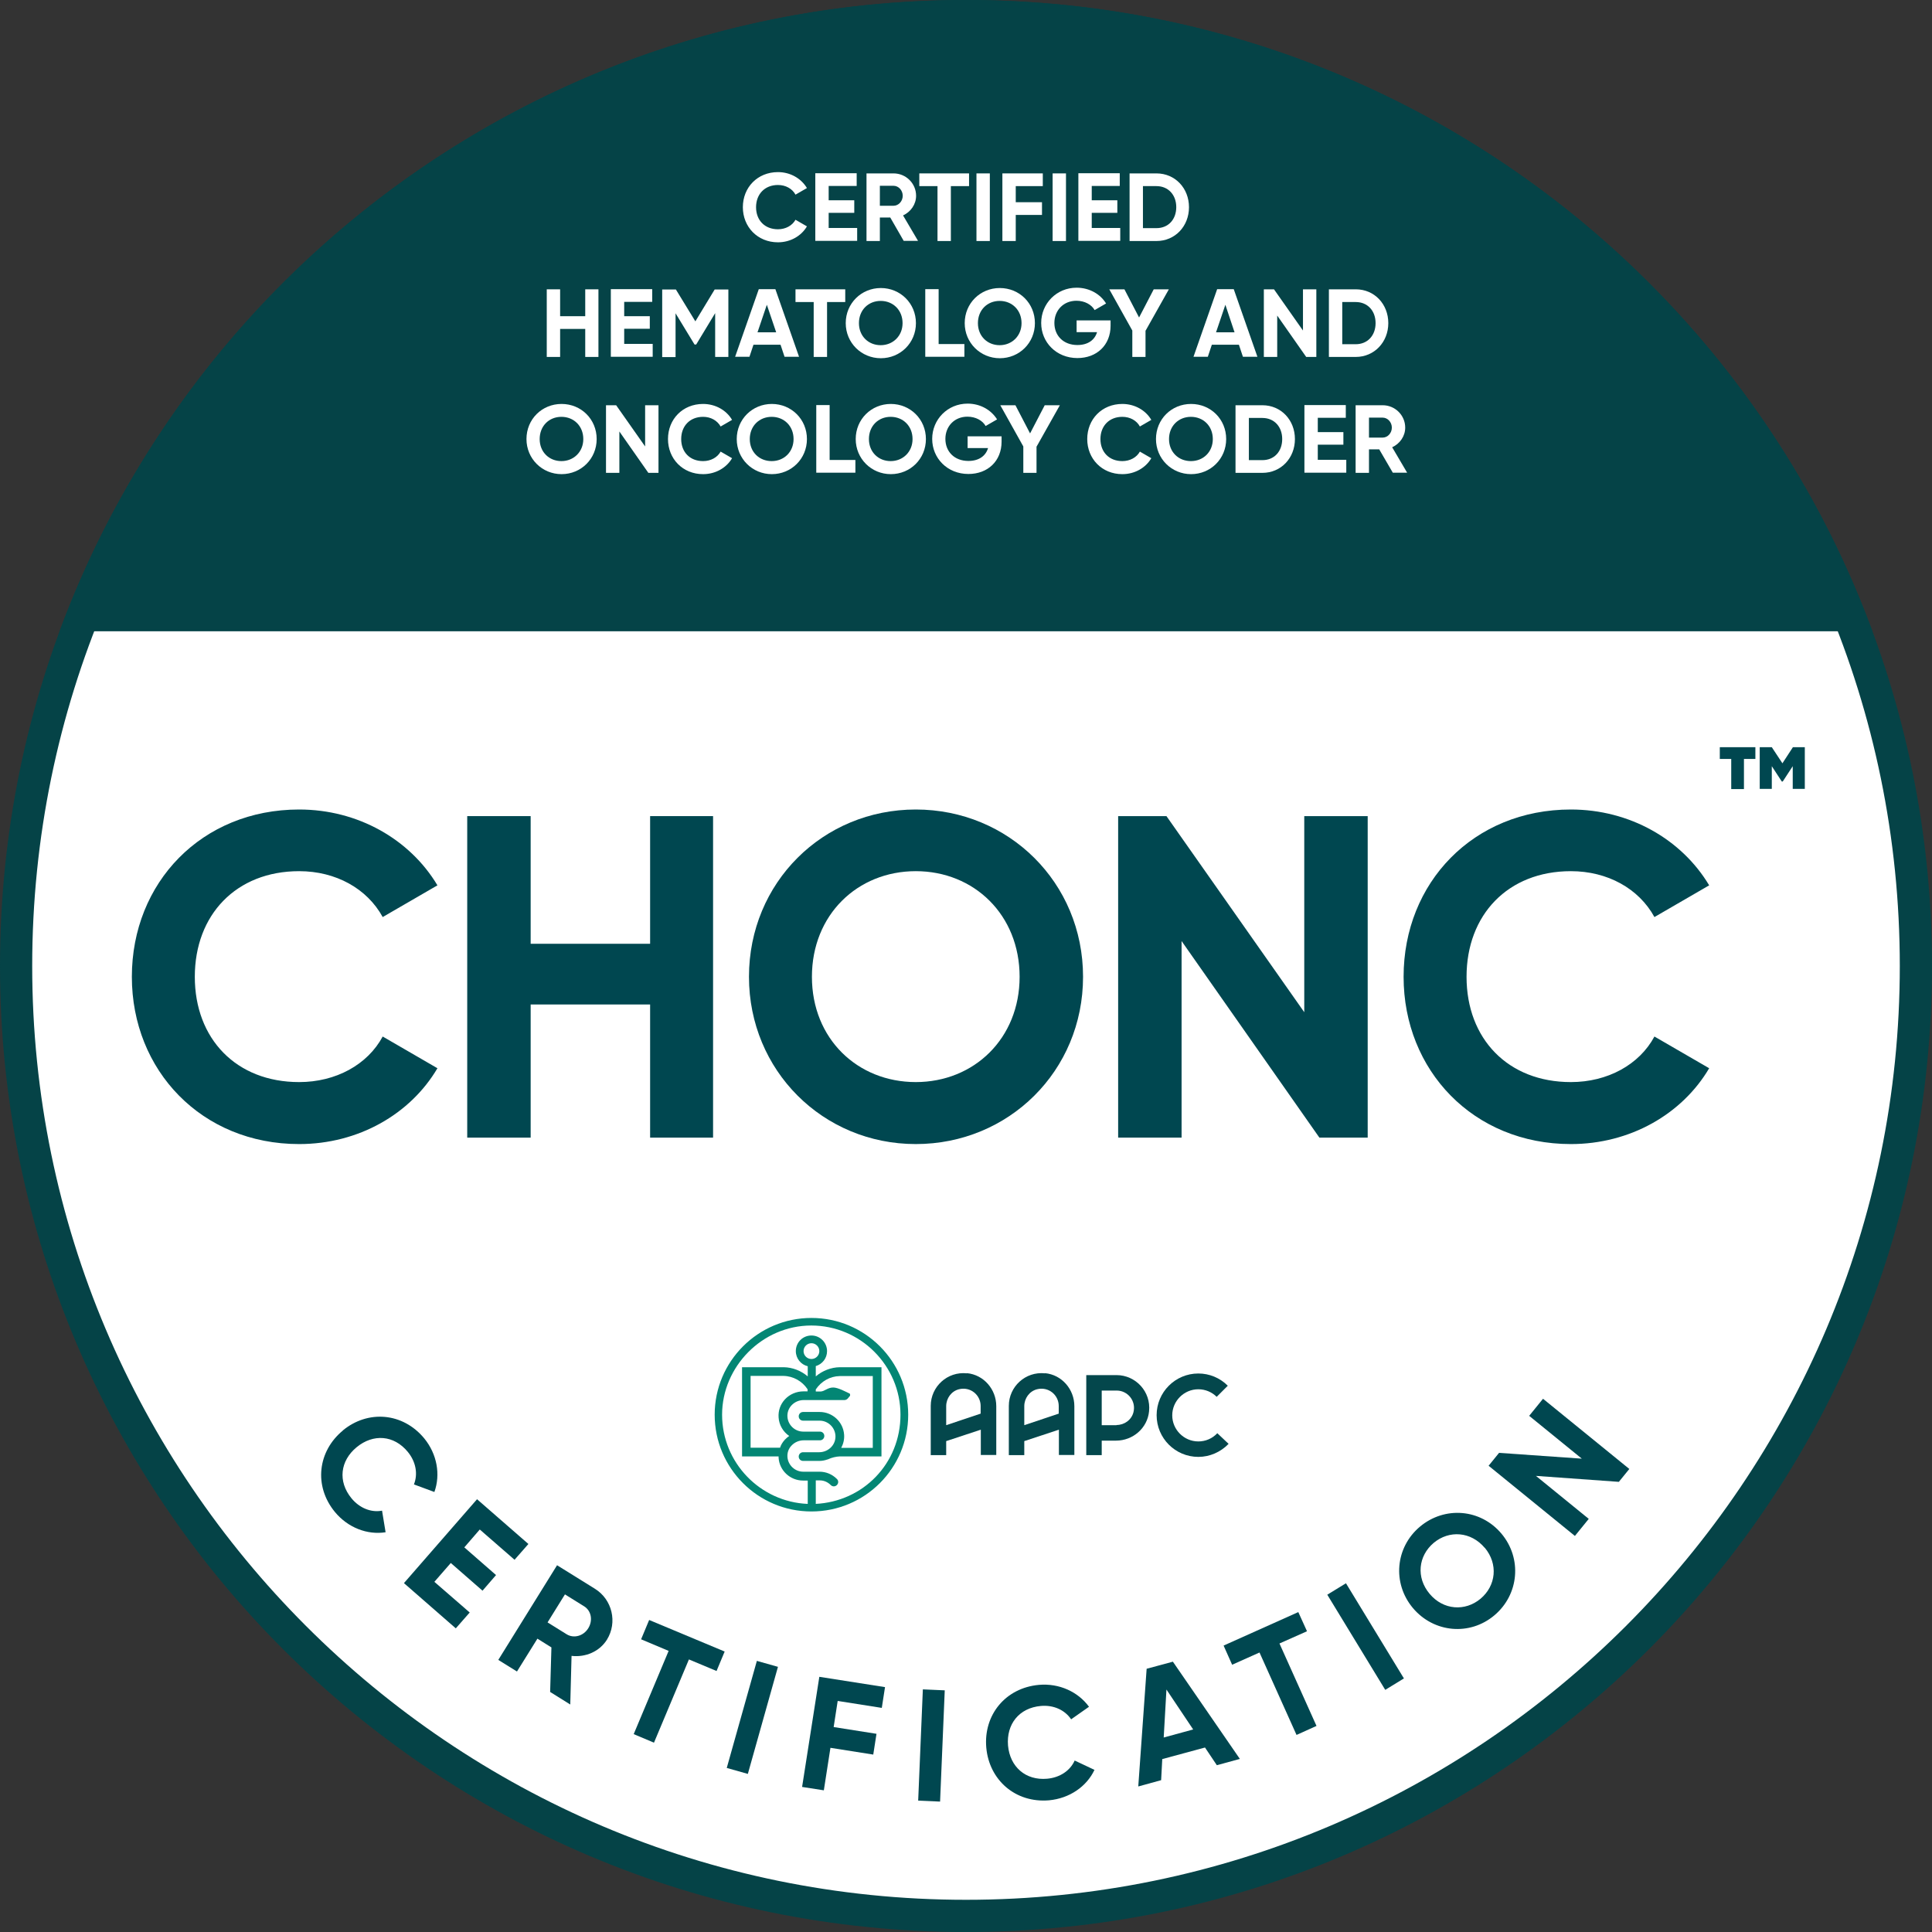 <?xml version="1.0" encoding="UTF-8"?><svg id="a" xmlns="http://www.w3.org/2000/svg" viewBox="0 0 120 120"><rect x="0" y="0" width="120" height="120" fill="#333333" stroke="none"/><defs><style>.c{fill:#004750;}.d{fill:#054347;}.e{fill:#04474c;}.f{fill:#038674;}.g{fill:#fff;}</style></defs><g><g><circle class="g" cx="60" cy="60" r="59"/><path class="d" d="M60,2c31.98,0,58,26.02,58,58s-26.02,58-58,58S2,91.98,2,60,28.02,2,60,2M60,0C26.86,0,0,26.86,0,60s26.86,60,60,60,60-26.86,60-60S93.14,0,60,0h0Z"/></g><g><path class="c" d="M21.29,88.85c1.56-1.29,3.73-1.12,5.06,.49,.8,.98,1.02,2.25,.63,3.33l-1.27-.47c.26-.65,.12-1.41-.38-2.02-.86-1.05-2.15-1.14-3.18-.29-1.02,.84-1.18,2.12-.32,3.17,.5,.61,1.22,.9,1.9,.77l.22,1.34c-1.13,.18-2.34-.28-3.15-1.26-1.33-1.62-1.06-3.78,.5-5.06Z"/><path class="c" d="M29.17,100.16l-.86,.98-3.22-2.81,4.54-5.21,3.19,2.78-.86,.98-2.16-1.88-.96,1.11,1.97,1.72-.84,.97-1.97-1.72-1.02,1.17,2.2,1.91Z"/><path class="c" d="M34.26,102.33l-.88-.55-1.27,2.04-1.16-.72,3.65-5.88,2.35,1.46c1.08,.67,1.41,2.09,.75,3.16-.46,.74-1.33,1.11-2.2,1.01l-.08,3.02-1.25-.78,.08-2.78Zm-.25-1.56l1.19,.74c.44,.27,1.04,.11,1.34-.38,.3-.49,.18-1.09-.26-1.36l-1.19-.74-1.08,1.74Z"/><path class="c" d="M44.51,103.79l-1.72-.72-2.17,5.17-1.26-.53,2.17-5.17-1.71-.72,.5-1.2,4.69,1.96-.5,1.2Z"/><path class="c" d="M48.32,103.53l-1.87,6.65-1.31-.37,1.87-6.65,1.31,.37Z"/><path class="c" d="M52.03,105.65l-.25,1.62,2.66,.42-.2,1.29-2.66-.42-.41,2.64-1.35-.21,1.07-6.84,4.08,.64-.2,1.29-2.73-.43Z"/><path class="c" d="M58.68,104.99l-.29,6.91-1.36-.06,.29-6.91,1.36,.06Z"/><path class="c" d="M61.26,108.55c-.18-2.02,1.18-3.71,3.27-3.9,1.26-.11,2.43,.43,3.11,1.36l-1.11,.78c-.39-.58-1.09-.9-1.88-.83-1.35,.12-2.15,1.13-2.04,2.46,.12,1.32,1.09,2.18,2.43,2.06,.79-.07,1.43-.5,1.71-1.13l1.23,.58c-.49,1.04-1.55,1.77-2.82,1.89-2.09,.18-3.72-1.26-3.9-3.27Z"/><path class="c" d="M74.85,108.54l-2.66,.72-.07,1.31-1.42,.39,.52-7.31,1.63-.44,4.16,6.04-1.43,.39-.73-1.09Zm-.74-1.12l-1.66-2.48-.17,2.98,1.83-.5Z"/><path class="c" d="M81.18,101.32l-1.71,.76,2.3,5.12-1.24,.56-2.3-5.12-1.7,.76-.53-1.19,4.64-2.08,.54,1.19Z"/><path class="c" d="M83.6,98.34l3.6,5.91-1.16,.71-3.6-5.91,1.16-.71Z"/><path class="c" d="M87.76,99.88c-1.3-1.55-1.09-3.78,.44-5.06s3.76-1.11,5.06,.44c1.29,1.54,1.09,3.78-.44,5.07s-3.76,1.09-5.06-.45Zm4.46-3.74c-.86-1.02-2.21-1.11-3.17-.31-.96,.81-1.11,2.15-.25,3.17,.85,1.01,2.2,1.1,3.16,.3,.96-.81,1.11-2.15,.26-3.17Z"/><path class="c" d="M95.84,86.88l5.36,4.36-.65,.8-5.15-.37,3.28,2.67-.86,1.06-5.36-4.36,.65-.8,5.14,.36-3.27-2.66,.86-1.06Z"/></g><g><path class="c" d="M8.19,60.67c0-5.85,4.34-10.39,10.39-10.39,3.65,0,6.88,1.85,8.59,4.71l-3.4,1.97c-.97-1.77-2.91-2.85-5.19-2.85-3.91,0-6.48,2.71-6.48,6.56s2.57,6.54,6.48,6.54c2.28,0,4.25-1.08,5.19-2.83l3.4,1.97c-1.68,2.85-4.91,4.71-8.59,4.71-6.05,0-10.39-4.57-10.39-10.39Z"/><path class="c" d="M44.29,50.69v19.97h-3.91v-8.27h-7.42v8.27h-3.94v-19.97h3.94v7.93h7.42v-7.93h3.91Z"/><path class="c" d="M46.52,60.67c0-5.85,4.59-10.39,10.36-10.39s10.39,4.54,10.39,10.39-4.62,10.39-10.39,10.39-10.36-4.57-10.36-10.39Zm16.81,0c0-3.85-2.83-6.56-6.45-6.56s-6.45,2.71-6.45,6.56,2.83,6.54,6.45,6.54,6.45-2.71,6.45-6.54Z"/><path class="c" d="M84.95,50.69v19.97h-3l-8.56-12.21v12.21h-3.94v-19.97h3l8.56,12.18v-12.18h3.94Z"/><path class="c" d="M87.18,60.67c0-5.85,4.34-10.39,10.39-10.39,3.65,0,6.88,1.85,8.59,4.71l-3.4,1.97c-.97-1.77-2.91-2.85-5.19-2.85-3.91,0-6.48,2.71-6.48,6.56s2.57,6.54,6.48,6.54c2.28,0,4.25-1.08,5.19-2.83l3.4,1.97c-1.68,2.85-4.91,4.71-8.59,4.71-6.05,0-10.39-4.57-10.39-10.39Z"/><path class="c" d="M109.03,47.14h-.71v1.87h-.79v-1.87h-.71v-.73h2.21v.73Zm3.07-.73v2.59h-.75v-1.41l-.62,.95h-.06l-.62-.95v1.41h-.75v-2.59h.75l.66,1,.65-1h.75Z"/></g><path class="d" d="M3.7,39.21H116.3C107.84,16.32,85.83,0,60,0S12.16,16.32,3.7,39.21Z"/><g><path class="g" d="M46.14,12.87c0-1.23,.91-2.18,2.18-2.18,.77,0,1.44,.39,1.8,.99l-.71,.41c-.2-.37-.61-.6-1.09-.6-.82,0-1.36,.57-1.36,1.38s.54,1.37,1.36,1.37c.48,0,.89-.23,1.09-.59l.71,.41c-.35,.6-1.03,.99-1.8,.99-1.27,0-2.18-.96-2.18-2.18Z"/><path class="g" d="M53.24,14.17v.79h-2.6v-4.2h2.57v.79h-1.74v.89h1.59v.78h-1.59v.94h1.77Z"/><path class="g" d="M55.28,13.51h-.63v1.46h-.83v-4.2h1.68c.77,0,1.4,.62,1.4,1.39,0,.53-.33,1-.81,1.22l.93,1.58h-.89l-.84-1.46Zm-.63-.73h.85c.31,0,.57-.28,.57-.62s-.26-.62-.57-.62h-.85v1.24Z"/><path class="g" d="M60.19,11.56h-1.13v3.41h-.83v-3.41h-1.13v-.79h3.09v.79Z"/><path class="g" d="M61.48,10.77v4.2h-.83v-4.2h.83Z"/><path class="g" d="M63.09,11.56v1h1.63v.79h-1.63v1.62h-.83v-4.2h2.51v.79h-1.68Z"/><path class="g" d="M66.21,10.77v4.2h-.83v-4.2h.83Z"/><path class="g" d="M69.58,14.17v.79h-2.6v-4.2h2.57v.79h-1.74v.89h1.59v.78h-1.59v.94h1.77Z"/><path class="g" d="M73.85,12.87c0,1.18-.86,2.1-2.02,2.1h-1.67v-4.2h1.67c1.16,0,2.02,.92,2.02,2.1Zm-.79,0c0-.77-.5-1.31-1.23-1.31h-.84v2.61h.84c.73,0,1.23-.53,1.23-1.31Z"/><path class="g" d="M37.17,17.97v4.2h-.82v-1.74h-1.56v1.74h-.83v-4.2h.83v1.67h1.56v-1.67h.82Z"/><path class="g" d="M40.54,21.37v.79h-2.6v-4.2h2.57v.79h-1.74v.89h1.59v.78h-1.59v.94h1.77Z"/><path class="g" d="M45.24,22.17h-.82v-2.72l-1.18,1.95h-.1l-1.18-1.94v2.72h-.83v-4.2h.85l1.21,1.98,1.2-1.98h.85v4.2Z"/><path class="g" d="M48.47,21.41h-1.67l-.25,.75h-.89l1.47-4.2h1.03l1.47,4.2h-.9l-.25-.75Zm-.26-.77l-.58-1.71-.58,1.71h1.15Z"/><path class="g" d="M52.5,18.76h-1.13v3.41h-.83v-3.41h-1.13v-.79h3.09v.79Z"/><path class="g" d="M52.53,20.07c0-1.23,.97-2.18,2.18-2.18s2.18,.95,2.18,2.18-.97,2.18-2.18,2.18-2.18-.96-2.18-2.18Zm3.53,0c0-.81-.59-1.38-1.36-1.38s-1.35,.57-1.35,1.38,.59,1.37,1.35,1.37,1.36-.57,1.36-1.37Z"/><path class="g" d="M59.9,21.37v.79h-2.43v-4.2h.83v3.41h1.6Z"/><path class="g" d="M59.92,20.07c0-1.23,.96-2.18,2.18-2.18s2.18,.95,2.18,2.18-.97,2.18-2.18,2.18-2.18-.96-2.18-2.18Zm3.53,0c0-.81-.59-1.38-1.36-1.38s-1.35,.57-1.35,1.38,.59,1.37,1.35,1.37,1.36-.57,1.36-1.37Z"/><path class="g" d="M68.98,20.23c0,1.21-.86,2.01-2.06,2.01-1.31,0-2.25-.98-2.25-2.18s.95-2.19,2.2-2.19c.8,0,1.48,.4,1.83,.98l-.71,.41c-.19-.34-.62-.58-1.13-.58-.8,0-1.37,.59-1.37,1.38s.56,1.37,1.43,1.37c.66,0,1.08-.32,1.22-.8h-1.27v-.73h2.11v.32Z"/><path class="g" d="M71.15,20.53v1.64h-.82v-1.64l-1.43-2.56h.94l.91,1.75,.91-1.75h.94l-1.44,2.56Z"/><path class="g" d="M76.94,21.41h-1.67l-.25,.75h-.89l1.47-4.2h1.03l1.47,4.2h-.9l-.25-.75Zm-.26-.77l-.57-1.71-.58,1.71h1.15Z"/><path class="g" d="M81.76,17.97v4.2h-.63l-1.8-2.57v2.57h-.83v-4.2h.63l1.8,2.56v-2.56h.83Z"/><path class="g" d="M86.23,20.07c0,1.18-.87,2.1-2.02,2.1h-1.67v-4.2h1.67c1.16,0,2.02,.92,2.02,2.1Zm-.79,0c0-.77-.5-1.31-1.23-1.31h-.84v2.62h.84c.72,0,1.23-.53,1.23-1.31Z"/><path class="g" d="M32.7,27.27c0-1.23,.96-2.18,2.18-2.18s2.18,.95,2.18,2.18-.97,2.18-2.18,2.18-2.18-.96-2.18-2.18Zm3.53,0c0-.81-.59-1.38-1.36-1.38s-1.35,.57-1.35,1.38,.59,1.37,1.35,1.37,1.36-.57,1.36-1.37Z"/><path class="g" d="M40.9,25.17v4.2h-.63l-1.8-2.57v2.57h-.83v-4.2h.63l1.8,2.56v-2.56h.83Z"/><path class="g" d="M41.49,27.27c0-1.23,.91-2.18,2.18-2.18,.77,0,1.45,.39,1.8,.99l-.71,.41c-.21-.37-.61-.6-1.09-.6-.82,0-1.36,.57-1.36,1.38s.54,1.37,1.36,1.37c.48,0,.89-.23,1.09-.59l.71,.41c-.35,.6-1.03,.99-1.8,.99-1.27,0-2.18-.96-2.18-2.18Z"/><path class="g" d="M45.76,27.27c0-1.23,.97-2.18,2.18-2.18s2.18,.95,2.18,2.18-.97,2.18-2.18,2.18-2.18-.96-2.18-2.18Zm3.53,0c0-.81-.59-1.38-1.36-1.38s-1.36,.57-1.36,1.38,.59,1.37,1.36,1.37,1.36-.57,1.36-1.37Z"/><path class="g" d="M53.13,28.57v.79h-2.43v-4.2h.83v3.41h1.6Z"/><path class="g" d="M53.15,27.27c0-1.23,.97-2.18,2.18-2.18s2.18,.95,2.18,2.18-.97,2.18-2.18,2.18-2.18-.96-2.18-2.18Zm3.53,0c0-.81-.59-1.38-1.36-1.38s-1.35,.57-1.35,1.38,.59,1.37,1.35,1.37,1.36-.57,1.36-1.37Z"/><path class="g" d="M62.21,27.43c0,1.21-.86,2.01-2.06,2.01-1.31,0-2.25-.98-2.25-2.18s.95-2.19,2.2-2.19c.8,0,1.47,.4,1.83,.98l-.71,.41c-.19-.34-.62-.58-1.13-.58-.8,0-1.37,.59-1.37,1.38s.56,1.37,1.43,1.37c.66,0,1.08-.32,1.22-.8h-1.27v-.73h2.11v.32Z"/><path class="g" d="M64.38,27.73v1.64h-.82v-1.64l-1.43-2.56h.94l.91,1.75,.91-1.75h.94l-1.44,2.56Z"/><path class="g" d="M67.53,27.27c0-1.23,.91-2.18,2.18-2.18,.77,0,1.45,.39,1.8,.99l-.71,.41c-.2-.37-.61-.6-1.09-.6-.82,0-1.36,.57-1.36,1.38s.54,1.37,1.36,1.37c.48,0,.89-.23,1.09-.59l.71,.41c-.35,.6-1.03,.99-1.8,.99-1.27,0-2.18-.96-2.18-2.18Z"/><path class="g" d="M71.8,27.27c0-1.23,.96-2.18,2.18-2.18s2.18,.95,2.18,2.18-.97,2.18-2.18,2.18-2.18-.96-2.18-2.18Zm3.53,0c0-.81-.59-1.38-1.36-1.38s-1.36,.57-1.36,1.38,.59,1.37,1.36,1.37,1.36-.57,1.36-1.37Z"/><path class="g" d="M80.43,27.27c0,1.18-.86,2.1-2.02,2.1h-1.67v-4.2h1.67c1.16,0,2.02,.92,2.02,2.1Zm-.79,0c0-.77-.5-1.31-1.23-1.31h-.84v2.62h.84c.73,0,1.23-.53,1.23-1.31Z"/><path class="g" d="M83.62,28.57v.79h-2.6v-4.2h2.57v.79h-1.74v.89h1.59v.78h-1.59v.94h1.77Z"/><path class="g" d="M85.66,27.91h-.63v1.46h-.83v-4.2h1.68c.77,0,1.4,.62,1.4,1.39,0,.53-.33,1-.81,1.22l.93,1.58h-.89l-.85-1.46Zm-.63-.73h.85c.31,0,.57-.28,.57-.62s-.26-.62-.57-.62h-.85v1.24Z"/></g></g><g id="b"><path class="f" d="M50.4,81.86c-3.31,0-6.01,2.69-6.01,6.01s2.69,6.01,6.01,6.01,6.01-2.69,6.01-6.01-2.69-6.01-6.01-6.01m.27,11.54v-1.45h.26c.25,0,.49,.11,.67,.29,.05,.05,.12,.08,.19,.08s.14-.03,.19-.08c.11-.11,.11-.28,0-.38-.29-.29-.67-.45-1.08-.45h-.36s-.01,0-.02,0h-.63c-.51,0-.94-.4-.98-.91-.02-.27,.07-.53,.26-.72,.19-.2,.46-.32,.75-.32h1.01c.15,0,.27-.12,.27-.27s-.12-.27-.27-.27h-1.04c-.51,0-.94-.4-.98-.91-.02-.27,.07-.53,.26-.73,.19-.2,.46-.32,.75-.32h2.53c.08,0,.16-.04,.21-.1l.14-.17s.02-.12-.04-.14c-.24-.11-.71-.37-1.01-.37-.35,0-.52,.24-.79,.25h-.29v-.13c.34-.51,.89-.82,1.49-.83h2.05v4.46h-1.96c.13-.25,.2-.52,.18-.81-.05-.8-.72-1.42-1.52-1.42h-1.03c-.15,0-.27,.12-.27,.27s.12,.27,.27,.27h1.03c.51,0,.94,.4,.98,.91,.02,.27-.07,.53-.26,.73-.19,.2-.46,.32-.75,.32h-1c-.15,0-.27,.12-.27,.27s.12,.27,.27,.27h1c.17,0,.35-.03,.51-.09,.02,0,.04,0,.06-.02,.23-.1,.47-.16,.71-.17h2.59v-5.54h-2.59c-.55,.01-1.08,.22-1.49,.57v-.64c.41-.12,.7-.49,.7-.93,0-.53-.43-.97-.97-.97s-.97,.43-.97,.97c0,.46,.32,.84,.74,.94v.63c-.41-.35-.94-.56-1.49-.57h-2.59v5.54h2.27s0,.05,0,.08c.05,.8,.72,1.42,1.52,1.42h.29v1.45c-2.95-.12-5.32-2.56-5.32-5.54s2.49-5.54,5.54-5.54,5.54,2.49,5.54,5.54-2.34,5.4-5.28,5.54m-2.21-3.49h-1.82v-4.46h2.04c.61,.01,1.17,.33,1.5,.83v.13h-.26c-.43,0-.85,.18-1.14,.49-.29,.31-.43,.71-.4,1.13,.03,.48,.29,.9,.66,1.15-.09,.06-.18,.14-.26,.22-.14,.15-.25,.32-.31,.51m1.95-5.51c-.27,0-.49-.22-.49-.49s.22-.49,.49-.49,.49,.22,.49,.49-.22,.49-.49,.49"/><path class="e" d="M60.06,85.3c-1.22-.13-2.25,.83-2.25,2.02v3.06h.96v-.87l2.15-.71v1.57h.96v-3.03c0-1.05-.78-1.95-1.82-2.05m.86,2.51l-2.15,.72v-1.18c0-.49,.32-.93,.79-1.05,.71-.18,1.35,.35,1.35,1.04v.47Z"/><path class="e" d="M64.91,85.3c-1.22-.13-2.25,.83-2.25,2.02v3.06h.96v-.87l2.15-.71v1.57h.96v-3.03c0-1.05-.78-1.95-1.82-2.05m.86,2.51l-2.15,.72v-1.18c0-.49,.32-.93,.79-1.05,.71-.18,1.35,.35,1.35,1.04v.47Z"/><path class="e" d="M69.35,85.41h-1.88v4.97h.96v-.9h.89c1.05,0,1.95-.78,2.05-1.82,.13-1.22-.83-2.25-2.02-2.25m0,3.11h-.92v-2.15h.93c.68,0,1.22,.64,1.04,1.35-.12,.47-.56,.79-1.05,.79"/><path class="e" d="M75.61,89.02c-.31,.33-.73,.51-1.18,.51-.89,0-1.62-.73-1.62-1.62s.73-1.62,1.62-1.62c.43,0,.84,.17,1.14,.47l.69-.69c-.49-.49-1.14-.76-1.83-.76-1.43,0-2.59,1.16-2.59,2.59s1.16,2.59,2.59,2.59c.71,0,1.39-.3,1.88-.81l-.71-.67Z"/></g></svg>